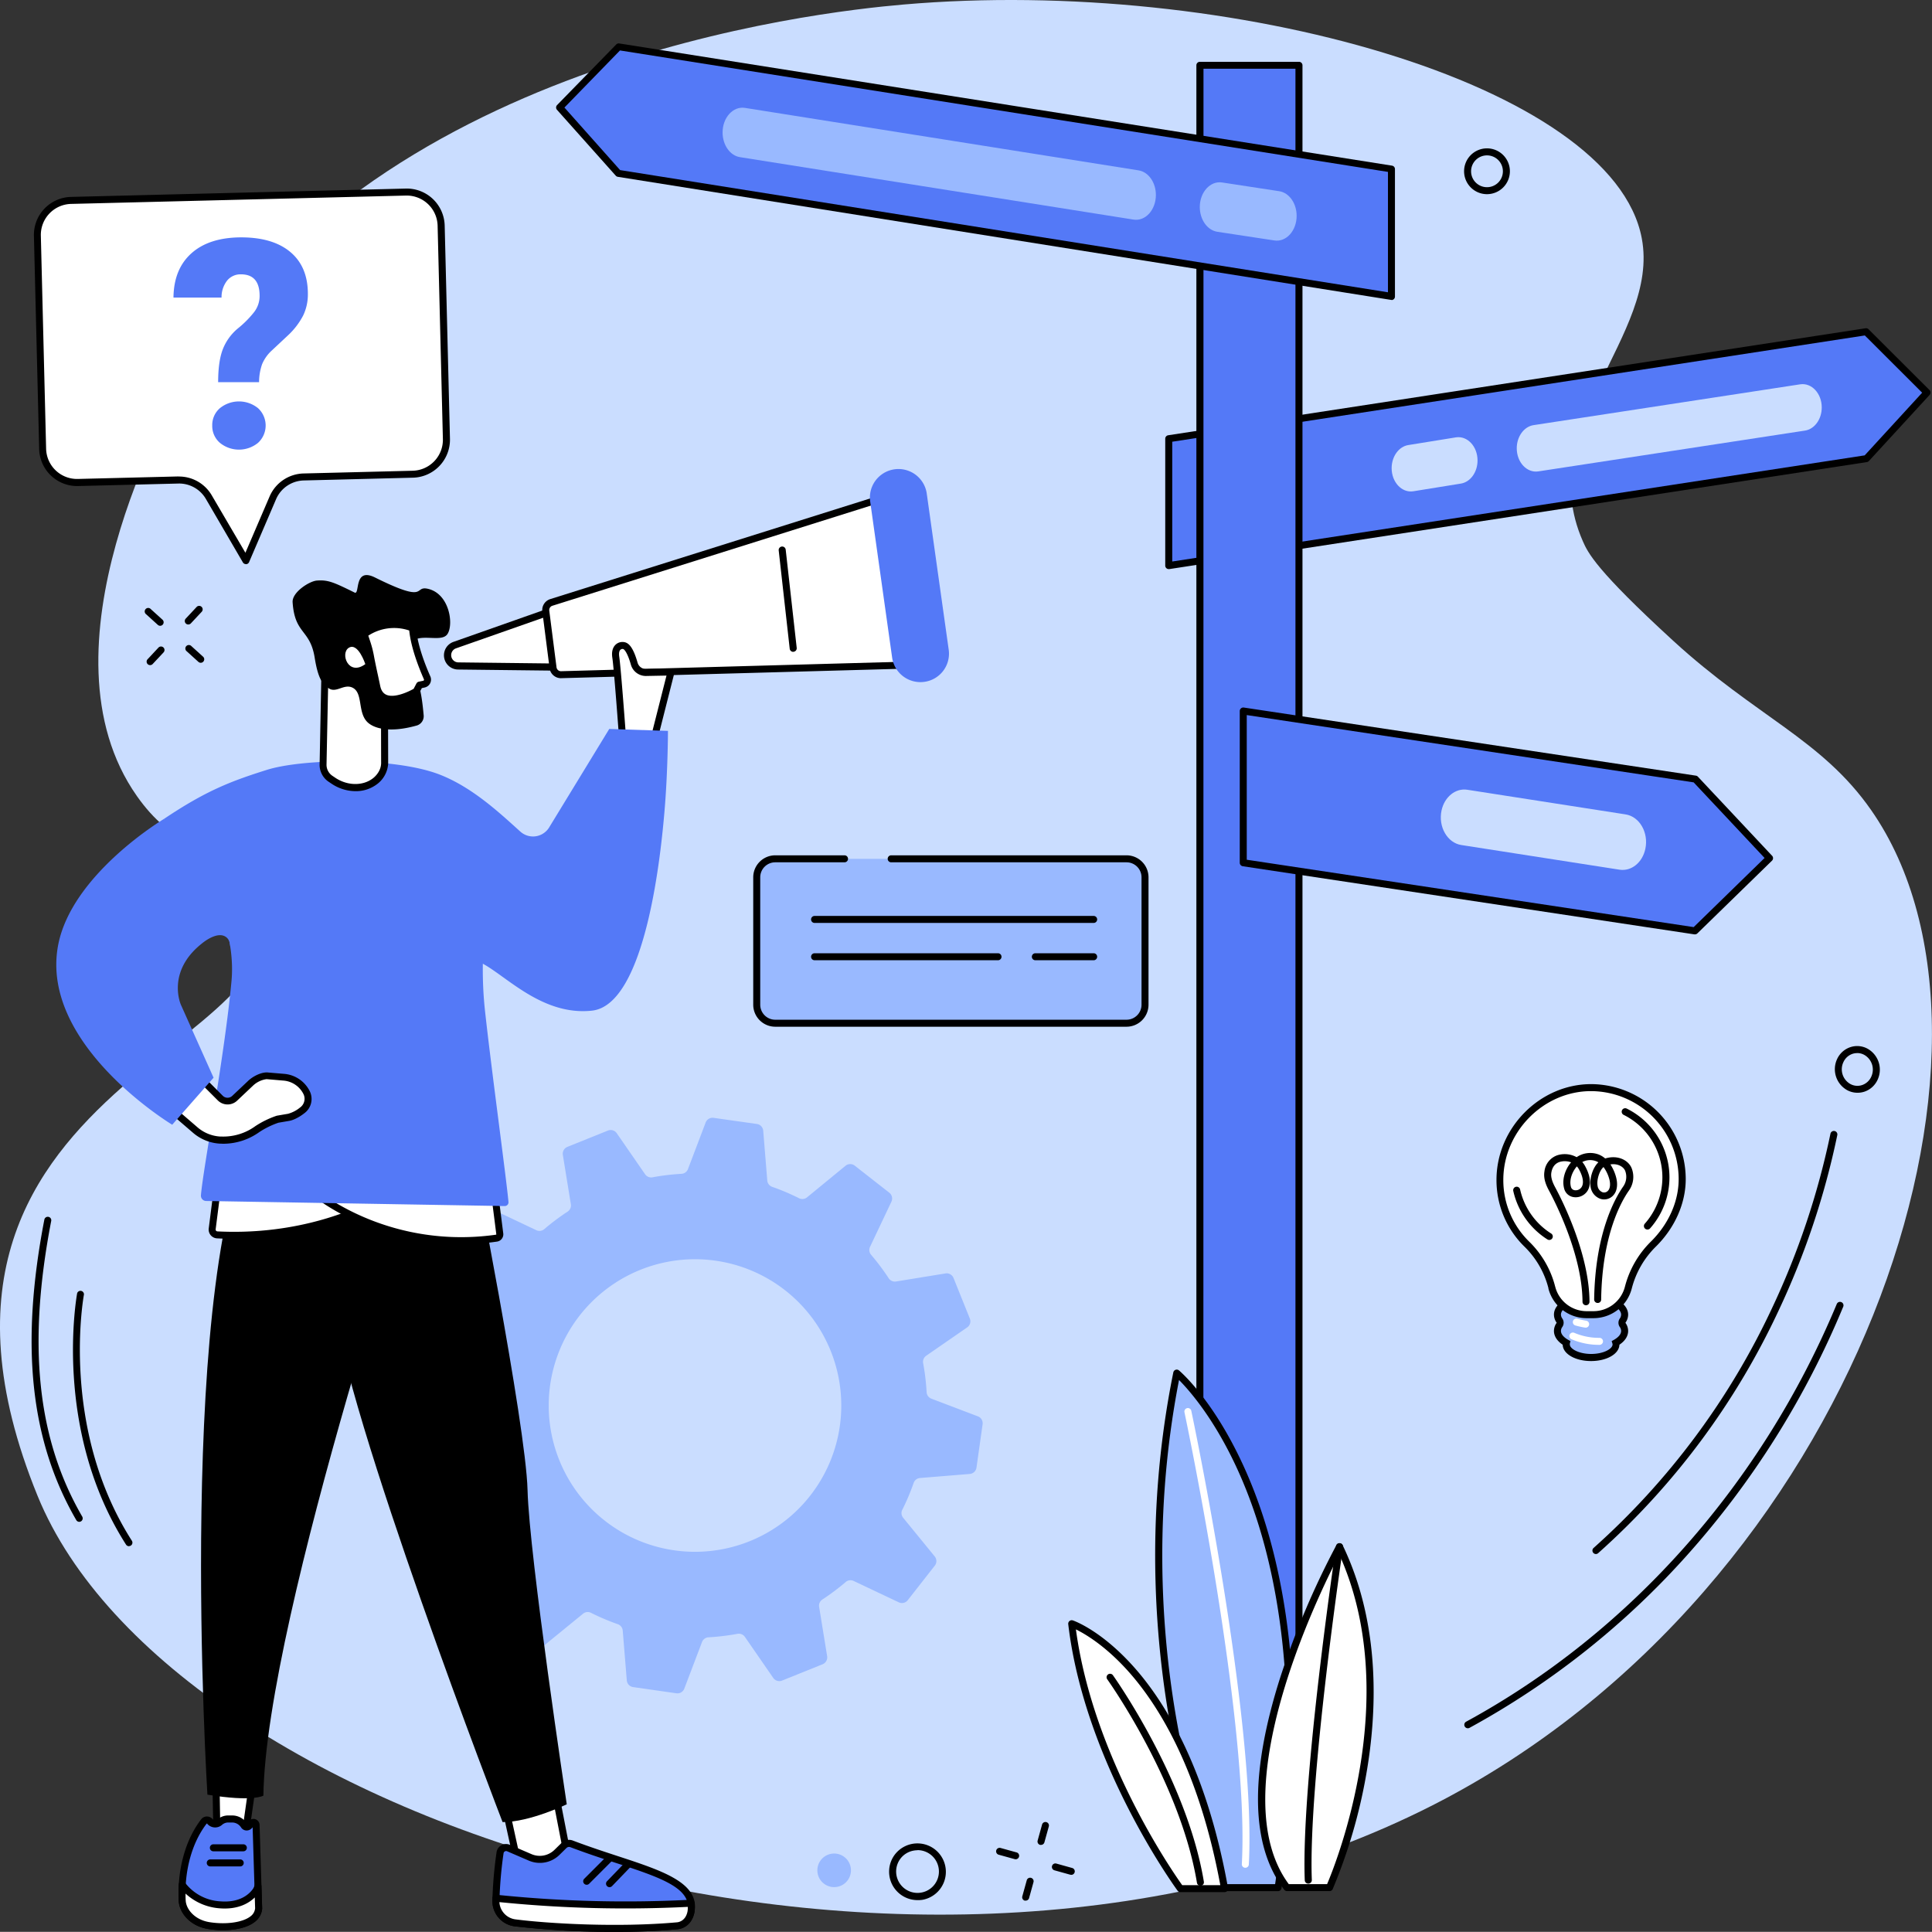 <svg id="Illustration" xmlns="http://www.w3.org/2000/svg" viewBox="0 0 828.35 828.29"><rect x="0" y="0" width="828.35" height="828.29" fill="#333333" stroke="none"/><defs><style>.cls-1{fill:#caddff;}.cls-2{fill:#fff;}.cls-3{fill:#5479f7;}.cls-4{fill:#99b9ff;}</style></defs><g id="Decision_management" data-name="Decision management"><path class="cls-1" d="M102.75,379.32c56.64,68-162.4,76.26-86.63,262.06,57.51,141,380.3,243.5,598.13,132.62,182.41-92.86,258.64-325.49,188-426.68-21.12-30.29-49.21-39.93-84.83-72.56-33.12-30.35-36.6-37.74-38.8-42.77-21.76-49.64,33.17-88,25.3-129.79C691.54,36.13,527.67-10.22,387.37,1.94,349.54,5.22,157.53,26.26,78.52,164.41c-6.11,10.69-64.1,114-19.82,176.91C74.05,363.13,87.65,361.19,102.75,379.32Z"/><path class="cls-2" d="M177,203.31l-46.79,1.17a14.75,14.75,0,0,0-13.2,8.94l-11.58,26.94L89.55,213.14a14.77,14.77,0,0,0-13.12-7.32l-43,1.07a14.76,14.76,0,0,1-15.13-14.4L16,101.07a14.78,14.78,0,0,1,14.4-15.14L174,82.35a14.77,14.77,0,0,1,15.13,14.41l2.26,91.41A14.77,14.77,0,0,1,177,203.31Z"/><path d="M105.42,241.86a1.49,1.49,0,0,1-1.29-.74L88.26,213.9a13.27,13.27,0,0,0-11.79-6.58l-43,1.07a16.27,16.27,0,0,1-16.67-15.87l-2.26-91.41A16.3,16.3,0,0,1,30.37,84.43L174,80.85a16.27,16.27,0,0,1,16.66,15.87l2.26,91.41A16.29,16.29,0,0,1,177,204.81L130.24,206a13.3,13.3,0,0,0-11.86,8L106.8,241a1.48,1.48,0,0,1-1.28.9ZM76.8,204.31a16.26,16.26,0,0,1,14,8.08L105.22,237l10.4-24.21A16.31,16.31,0,0,1,130.16,203l46.8-1.17a13.28,13.28,0,0,0,12.93-13.6l-2.26-91.42A13.27,13.27,0,0,0,174,83.85L30.45,87.43A13.3,13.3,0,0,0,17.51,101l2.26,91.41a13.27,13.27,0,0,0,13.59,12.94l43-1.07Z"/><path class="cls-3" d="M93.53,163.85q0-8.92,2-14.1a22,22,0,0,1,6.54-9,43.6,43.6,0,0,0,6.89-6.95,11.32,11.32,0,0,0,2.35-6.94q0-9.24-8-9.24a7.4,7.4,0,0,0-5.94,2.69,11.52,11.52,0,0,0-2.38,7.28H74.38q.12-12.22,7.71-19t21.29-6.82q13.64,0,21.13,6.3T132,126a20.81,20.81,0,0,1-2,9.24,31.38,31.38,0,0,1-6.48,8.5l-7,6.55a16.6,16.6,0,0,0-4.16,5.9,23.51,23.51,0,0,0-1.28,7.68ZM91,182.45A9.51,9.51,0,0,1,94.29,175a13,13,0,0,1,16.34,0,10.09,10.09,0,0,1,0,14.87,12.92,12.92,0,0,1-16.34,0A9.51,9.51,0,0,1,91,182.45Z"/><path class="cls-4" d="M174.72,594.64a3.15,3.15,0,0,0,2,3.4l20,7.61a3.14,3.14,0,0,1,2,2.78,98.18,98.18,0,0,0,1.49,12.42A3.16,3.16,0,0,1,199,624l-17.6,12.17a3.16,3.16,0,0,0-1.13,3.79l7,17.4a3.15,3.15,0,0,0,3.44,1.94l21.15-3.44a3.14,3.14,0,0,1,3.13,1.4,99.72,99.72,0,0,0,7.51,10,3.18,3.18,0,0,1,.47,3.4L213.78,690a3.18,3.18,0,0,0,.91,3.85l14.77,11.56a3.16,3.16,0,0,0,3.95,0L250,691.87a3.14,3.14,0,0,1,3.41-.36,98.45,98.45,0,0,0,11.5,4.88A3.16,3.16,0,0,1,267,699.1l1.74,21.36a3.16,3.16,0,0,0,2.71,2.88L290,726a3.15,3.15,0,0,0,3.4-2l7.6-20a3.14,3.14,0,0,1,2.78-2,99.5,99.5,0,0,0,12.4-1.49,3.15,3.15,0,0,1,3.18,1.29l12.17,17.61a3.16,3.16,0,0,0,3.78,1.14l17.39-7a3.18,3.18,0,0,0,1.94-3.45l-3.44-21.17a3.14,3.14,0,0,1,1.39-3.13,99.87,99.87,0,0,0,10-7.5,3.14,3.14,0,0,1,3.4-.47l19.37,9.17a3.14,3.14,0,0,0,3.84-.91l11.56-14.77a3.17,3.17,0,0,0,0-4l-13.54-16.59a3.12,3.12,0,0,1-.36-3.4,97,97,0,0,0,4.87-11.52,3.15,3.15,0,0,1,2.71-2.11l21.35-1.74a3.18,3.18,0,0,0,2.88-2.71l2.62-18.58a3.15,3.15,0,0,0-2-3.4l-20-7.6a3.16,3.16,0,0,1-2-2.79,98.18,98.18,0,0,0-1.49-12.42,3.16,3.16,0,0,1,1.29-3.17l17.6-12.17a3.16,3.16,0,0,0,1.13-3.79l-7-17.4a3.15,3.15,0,0,0-3.44-1.94l-21.15,3.44A3.14,3.14,0,0,1,381,548a99.72,99.72,0,0,0-7.51-10,3.16,3.16,0,0,1-.47-3.4l9.18-19.38a3.18,3.18,0,0,0-.91-3.85L366.5,499.8a3.16,3.16,0,0,0-3.95,0L346,513.38a3.14,3.14,0,0,1-3.41.36,98.45,98.45,0,0,0-11.5-4.88,3.14,3.14,0,0,1-2.12-2.71l-1.74-21.36a3.17,3.17,0,0,0-2.71-2.88l-18.56-2.63a3.17,3.17,0,0,0-3.41,2l-7.59,20a3.14,3.14,0,0,1-2.78,2,99.5,99.5,0,0,0-12.4,1.49,3.14,3.14,0,0,1-3.18-1.29l-12.17-17.61a3.16,3.16,0,0,0-3.78-1.14l-17.39,7a3.18,3.18,0,0,0-1.94,3.45l3.44,21.17a3.14,3.14,0,0,1-1.39,3.13,99.87,99.87,0,0,0-10,7.5,3.14,3.14,0,0,1-3.4.48l-19.37-9.18a3.14,3.14,0,0,0-3.84.91L195.21,534a3.17,3.17,0,0,0,0,4l13.54,16.59a3.14,3.14,0,0,1,.36,3.4,97,97,0,0,0-4.87,11.52,3.15,3.15,0,0,1-2.71,2.11l-21.35,1.74a3.18,3.18,0,0,0-2.88,2.71Zm60.54,8A62.72,62.72,0,1,1,298,665.34,62.72,62.72,0,0,1,235.26,602.63Z"/><path class="cls-4" d="M668.61,568.12a1.65,1.65,0,0,0,0-1.9,4.48,4.48,0,0,1-.85-2.55c0-4.16,6.45-7.54,14.41-7.54s14.4,3.38,14.4,7.54a4.54,4.54,0,0,1-.84,2.55,1.65,1.65,0,0,0,0,1.9,4.52,4.52,0,0,1,.84,2.55c0,2-1.45,3.77-3.82,5.12a3.08,3.08,0,0,1,.08.68c0,3.08-4.77,5.58-10.66,5.58s-10.66-2.5-10.66-5.58a3.08,3.08,0,0,1,.08-.68c-2.37-1.35-3.83-3.15-3.83-5.12A4.45,4.45,0,0,1,668.61,568.12Z"/><path d="M682.17,583.55c-6.76,0-12.07-3.06-12.16-7-2.42-1.62-3.75-3.69-3.75-5.91a6,6,0,0,1,1.11-3.4.15.15,0,0,0,0-.2,6,6,0,0,1-1.11-3.4c0-5.07,7-9,15.91-9s15.9,4,15.9,9a5.92,5.92,0,0,1-1.11,3.4.18.18,0,0,0,0,.2,5.92,5.92,0,0,1,1.11,3.4c0,2.22-1.32,4.29-3.74,5.91C694.23,580.49,688.93,583.55,682.17,583.55Zm0-25.92c-7.61,0-12.91,3.18-12.91,6a3,3,0,0,0,.59,1.7,3.16,3.16,0,0,1,0,3.6,3,3,0,0,0-.59,1.7c0,1.81,1.93,3.16,3.07,3.81l1,.55-.26,1.09a1.5,1.5,0,0,0,0,.35c0,1.92,3.92,4.08,9.16,4.08s9.16-2.16,9.16-4.08a1.55,1.55,0,0,0-.05-.35L691,575l1-.55c1.14-.65,3.06-2,3.06-3.81a3,3,0,0,0-.58-1.7,3.16,3.16,0,0,1,0-3.6,3,3,0,0,0,.58-1.7C695.07,560.81,689.77,557.63,682.17,557.63Zm-13.56,10.49h0Z"/><path class="cls-2" d="M643.07,505.88c0-21.35,17.77-39.56,39.12-39.56s38.88,17.72,39,39c.07,10.85-5.16,20.95-12.29,28a40.25,40.25,0,0,0-10.73,18.43l-.08.34a15.43,15.43,0,0,1-14.94,11.55h-2.89a15.42,15.42,0,0,1-14.93-11.55l-.06-.2a39.55,39.55,0,0,0-10.56-18.38A38.53,38.53,0,0,1,643.07,505.88Z"/><path d="M683.17,565.17h-2.89a16.94,16.94,0,0,1-16.39-12.67l0-.2a37.94,37.94,0,0,0-10.15-17.68,39.82,39.82,0,0,1-12.12-28.74c0-22.26,18.6-41.06,40.62-41.06a40.76,40.76,0,0,1,40.52,40.51c.07,10.4-4.57,21-12.74,29.09a38.68,38.68,0,0,0-10.32,17.74l-.09.34A16.94,16.94,0,0,1,683.17,565.17Zm-1-97.35c-20.39,0-37.62,17.43-37.62,38.06a36.86,36.86,0,0,0,11.21,26.59,41,41,0,0,1,11,19.07l.06.2a13.92,13.92,0,0,0,13.48,10.43h2.89a13.92,13.92,0,0,0,13.48-10.42l.09-.34a41.81,41.81,0,0,1,11.12-19.13c7.6-7.52,11.92-17.33,11.85-26.93A37.74,37.74,0,0,0,682.19,467.82Z"/><path d="M680,559.64a1.51,1.51,0,0,1-1.5-1.5c-.08-20.26-12-43.3-14.39-47.71-1.08-2-2.46-5-1.93-8.15a8.29,8.29,0,0,1,5.66-7,10.64,10.64,0,0,1,8.15.86l.33-.22a10.36,10.36,0,0,1,8.91-1,9.76,9.76,0,0,1,3,1.78c5.4-1.65,9.94.72,11.34,4.16a10.1,10.1,0,0,1-1.17,9.6c-3.45,4.92-11.5,19.32-11.9,46.71a1.46,1.46,0,0,1-1.52,1.48,1.5,1.5,0,0,1-1.48-1.52c.41-28.22,8.84-43.24,12.44-48.39a7.23,7.23,0,0,0,.85-6.76c-.66-1.62-3-3.25-6.32-2.73a19.16,19.16,0,0,1,2.33,5.1c1,3.45.58,6.49-1.27,8.34a5.26,5.26,0,0,1-5.27,1.34A6.37,6.37,0,0,1,682,509c-.6-3,.6-8.06,3.3-10.65a6,6,0,0,0-1.14-.55,7.21,7.21,0,0,0-5.74.42,10.78,10.78,0,0,1,1.09,1.56c3.38,6,2.05,9.47,1,11a6,6,0,0,1-5.83,2.48,4.87,4.87,0,0,1-4-3.5c-1.16-4,.41-8.44,2.93-11.41a7.86,7.86,0,0,0-4.86-.18c-2,.64-3.2,2.19-3.61,4.6-.28,1.66.24,3.69,1.61,6.22,2.45,4.52,14.67,28.15,14.75,49.13a1.49,1.49,0,0,1-1.49,1.51Zm7.52-59.27c-1.9,1.63-3,5.85-2.56,8a3.41,3.41,0,0,0,2.13,2.81,2.25,2.25,0,0,0,2.29-.59c1-1,1.23-3,.52-5.35A15.38,15.38,0,0,0,687.51,500.37Zm-11.43-.29c-2,2.3-3.39,5.86-2.53,8.87a1.9,1.9,0,0,0,1.6,1.36,3,3,0,0,0,2.88-1.24c1.16-1.66.75-4.52-1.12-7.83A6.87,6.87,0,0,0,676.08,500.08Z"/><path d="M664.26,531.64a1.57,1.57,0,0,1-.8-.23,33.21,33.21,0,0,1-14.64-20.78,1.5,1.5,0,0,1,2.93-.65,30.18,30.18,0,0,0,13.31,18.89,1.5,1.5,0,0,1-.8,2.77Z"/><path d="M706.33,527.16a1.54,1.54,0,0,1-1-.38,1.51,1.51,0,0,1-.12-2.12A29.92,29.92,0,0,0,696.14,478a1.5,1.5,0,1,1,1.33-2.69,32.92,32.92,0,0,1,10,51.37A1.46,1.46,0,0,1,706.33,527.16Z"/><path class="cls-2" d="M679.71,569.2l-.26,0a40.53,40.53,0,0,1-4-.9,1.5,1.5,0,0,1,.81-2.89,37.31,37.31,0,0,0,3.71.83,1.5,1.5,0,0,1-.25,3Z"/><path class="cls-2" d="M685.78,576.61h0a30,30,0,0,1-12.13-2.47,1.5,1.5,0,0,1,1.27-2.71,27.19,27.19,0,0,0,10.88,2.18,1.49,1.49,0,0,1,1.49,1.51A1.51,1.51,0,0,1,685.78,576.61Z"/><path d="M55.3,662.94a1.5,1.5,0,0,1-1.27-.69C22.33,612.63,33,555,33.08,554.47A1.5,1.5,0,0,1,36,555c-.11.57-10.5,57,20.54,105.6a1.5,1.5,0,0,1-1.26,2.31Z"/><path d="M34,652.49a1.5,1.5,0,0,1-1.3-.75C13,617.74,8.62,576.82,19,523a1.5,1.5,0,1,1,2.94.57c-10.23,53.11-6,93.37,13.34,126.71a1.51,1.51,0,0,1-.55,2A1.53,1.53,0,0,1,34,652.49Z"/><path d="M684.26,666.3a1.5,1.5,0,0,1-1-2.62A318.44,318.44,0,0,0,759.7,561a335.83,335.83,0,0,0,25.09-74.81,1.5,1.5,0,1,1,2.93.61,337.74,337.74,0,0,1-25.31,75.48,321.26,321.26,0,0,1-77.15,103.6A1.52,1.52,0,0,1,684.26,666.3Z"/><path d="M629.33,741a1.5,1.5,0,0,1-.72-2.82c70.28-38.29,126.72-101.9,158.92-179.11a1.5,1.5,0,0,1,2.77,1.15,375,375,0,0,1-67.06,106.69A350.84,350.84,0,0,1,630,740.85,1.53,1.53,0,0,1,629.33,741Z"/><path d="M796.38,468.52a9.3,9.3,0,0,1-4.34-1.08,10.28,10.28,0,0,1-4.36-13.4,9.59,9.59,0,0,1,5.64-5.06,9.26,9.26,0,0,1,7.3.6A10.28,10.28,0,0,1,805,463a9.57,9.57,0,0,1-5.64,5.06A9.35,9.35,0,0,1,796.38,468.52Zm-.12-17a6.47,6.47,0,0,0-2,.32,6.6,6.6,0,0,0-3.87,3.5,7.23,7.23,0,0,0,3,9.46,6.29,6.29,0,0,0,5,.42,6.64,6.64,0,0,0,3.88-3.5,7.25,7.25,0,0,0-3-9.46A6.33,6.33,0,0,0,796.26,451.5Z"/><path d="M80.73,267.75a1.49,1.49,0,0,1-1.09-2.52l4.67-5a1.5,1.5,0,0,1,2.19,2.05l-4.67,5A1.53,1.53,0,0,1,80.73,267.75Z"/><path d="M64.37,285.17a1.49,1.49,0,0,1-1.09-2.52l4.67-5a1.5,1.5,0,0,1,2.19,2.05l-4.68,5A1.49,1.49,0,0,1,64.37,285.17Z"/><path d="M86.07,284.17a1.51,1.51,0,0,1-1-.39l-5-4.53a1.5,1.5,0,1,1,2-2.22l5,4.53a1.49,1.49,0,0,1,.1,2.12A1.47,1.47,0,0,1,86.07,284.17Z"/><path d="M68.67,268.31a1.51,1.51,0,0,1-1-.39l-5-4.54a1.5,1.5,0,1,1,2-2.21l5,4.53a1.5,1.5,0,0,1-1,2.61Z"/><path d="M637.55,83.25a9.82,9.82,0,1,1,9.82-9.82A9.83,9.83,0,0,1,637.55,83.25Zm0-16.63a6.82,6.82,0,1,0,6.82,6.81A6.82,6.82,0,0,0,637.55,66.62Z"/><path d="M393.38,814.68a12.19,12.19,0,0,1-10-19.14,12.19,12.19,0,1,1,12.18,19A12.46,12.46,0,0,1,393.38,814.68Zm0-21.38a9.18,9.18,0,0,0-1.64.15,9.09,9.09,0,0,0-5.92,3.8,9.17,9.17,0,1,0,7.56-4Z"/><path class="cls-4" d="M363.57,806a7.2,7.2,0,1,1-1.81-10A7.2,7.2,0,0,1,363.57,806Z"/><path d="M446.34,791a1.83,1.83,0,0,1-.4,0,1.51,1.51,0,0,1-1.05-1.85l1.89-6.82a1.5,1.5,0,1,1,2.89.8l-1.89,6.82A1.49,1.49,0,0,1,446.34,791Z"/><path d="M439.73,814.89a1.92,1.92,0,0,1-.41,0,1.51,1.51,0,0,1-1-1.85l1.89-6.82a1.5,1.5,0,1,1,2.89.8l-1.89,6.82A1.49,1.49,0,0,1,439.73,814.89Z"/><path d="M435.45,797.17a1.39,1.39,0,0,1-.4-.06l-6.82-1.89a1.5,1.5,0,1,1,.8-2.89l6.82,1.89a1.5,1.5,0,0,1-.4,2.95Z"/><path d="M459.33,803.8a1.44,1.44,0,0,1-.41,0l-6.82-1.9a1.5,1.5,0,0,1,.81-2.89l6.82,1.9a1.5,1.5,0,0,1-.4,2.94Z"/><polygon class="cls-2" points="209.33 741.09 222.11 799.35 244.29 800.51 232.05 737.44 209.33 741.09"/><path d="M244.29,802h-.08L222,800.85a1.5,1.5,0,0,1-1.38-1.18l-12.78-58.26a1.49,1.49,0,0,1,.22-1.16,1.55,1.55,0,0,1,1-.64L231.81,736a1.5,1.5,0,0,1,1.71,1.2l12.24,63.06a1.51,1.51,0,0,1-1.47,1.79Zm-21-4.1,19.12,1-11.6-59.75-19.71,3.16Z"/><path class="cls-3" d="M214.39,794.39A173,173,0,0,0,212.61,815a9.43,9.43,0,0,0,8.26,9.4c13.39,1.72,43.75,3.6,69.61,1.25,1.77-.16,4.9-1.45,5.77-5.87,2.93-14.84-22.89-18.47-51.2-29.24a3.06,3.06,0,0,0-3.22.66l-3.05,2.95a10.57,10.57,0,0,1-11.5,2.13l-9.29-4A2.61,2.61,0,0,0,214.39,794.39Z"/><path d="M263.54,828.29a369,369,0,0,1-42.86-2.37A10.92,10.92,0,0,1,211.11,815a175.91,175.91,0,0,1,1.79-20.83,4.11,4.11,0,0,1,5.68-3.21l9.29,4a9,9,0,0,0,9.86-1.83l3.06-3a4.57,4.57,0,0,1,4.79-1c6.6,2.51,12.94,4.59,19.08,6.61,19.87,6.51,35.56,11.66,33.06,24.32-1,4.83-4.42,6.83-7.11,7.07C281.81,828,272.52,828.29,263.54,828.29ZM217,793.64a1,1,0,0,0-.54.15,1.08,1.08,0,0,0-.56.81,173.45,173.45,0,0,0-1.76,20.45,7.92,7.92,0,0,0,6.95,7.89c13.82,1.78,43.67,3.57,69.28,1.25.6-.06,3.62-.54,4.44-4.67,2-10.06-11.87-14.6-31.06-20.89-6.16-2-12.54-4.12-19.21-6.65a1.55,1.55,0,0,0-1.64.33l-3.05,3a12,12,0,0,1-13.13,2.43l-9.28-4A1.28,1.28,0,0,0,217,793.64Zm-2.58.75h0Z"/><path class="cls-2" d="M212.63,813.89s0,.77,0,1.14a9.43,9.43,0,0,0,8.26,9.4c13.39,1.72,43.75,3.6,69.61,1.25,1.77-.16,4.9-1.45,5.77-5.87a19,19,0,0,0,.1-3.79l-1.83.09a536.68,536.68,0,0,1-78.36-1.88Z"/><path d="M263.54,828.29a369,369,0,0,1-42.86-2.37A10.92,10.92,0,0,1,211.11,815l0-1.15a1.49,1.49,0,0,1,.5-1.09,1.52,1.52,0,0,1,1.15-.38l3.52.35a536.61,536.61,0,0,0,78.15,1.87l1.83-.09a1.47,1.47,0,0,1,1.57,1.39,19.83,19.83,0,0,1-.13,4.19c-1,4.83-4.42,6.83-7.11,7.07C281.81,828,272.52,828.29,263.54,828.29Zm-49.42-12.75a7.91,7.91,0,0,0,6.94,7.4c13.82,1.78,43.67,3.57,69.28,1.25.6-.06,3.62-.54,4.44-4.67a11.13,11.13,0,0,0,.12-1.93h-.31A538.32,538.32,0,0,1,216,815.72Z"/><path d="M251.54,808.1a1.5,1.5,0,0,1-1.06-2.56l9.93-9.94a1.51,1.51,0,0,1,2.12,0,1.49,1.49,0,0,1,0,2.12l-9.93,9.94A1.51,1.51,0,0,1,251.54,808.1Z"/><path d="M261.3,809.13a1.48,1.48,0,0,1-1-.42,1.5,1.5,0,0,1-.05-2.12l7.94-8.25a1.5,1.5,0,1,1,2.16,2.09l-7.93,8.24A1.53,1.53,0,0,1,261.3,809.13Z"/><polygon class="cls-2" points="110.57 748.88 105.03 787.75 93.04 787.75 92.37 749.52 110.57 748.88"/><path d="M105,789.25H93a1.5,1.5,0,0,1-1.5-1.47l-.67-38.24A1.5,1.5,0,0,1,92.32,748l18.2-.64a1.51,1.51,0,0,1,1.17.49,1.55,1.55,0,0,1,.37,1.22L106.52,788A1.51,1.51,0,0,1,105,789.25Zm-10.51-3h9.21l5.1-35.81L93.9,751Z"/><path class="cls-3" d="M89.48,825.59c-7.12-1.17-11.13-6.28-11.35-10.68-.65-13.08,2.81-25.52,9.29-34a1.68,1.68,0,0,1,2.74.14l.17.15a3,3,0,0,0,3.94,0,5.52,5.52,0,0,1,3.47-1.3l1.81,0a6.08,6.08,0,0,1,5.1,2.8,1.41,1.41,0,0,0,2.25.14l1-1.15a1.12,1.12,0,0,1,1.89.77l1.11,35.79C110.39,825.24,98.8,827.12,89.48,825.59Z"/><path d="M95.55,827.58a39.82,39.82,0,0,1-6.31-.51C81.29,825.76,76.88,820,76.63,815c-.66-13.39,2.83-26.13,9.6-34.94a3.11,3.11,0,0,1,2.65-1.23,3.2,3.2,0,0,1,2.42,1.28l0,0a1.48,1.48,0,0,0,2-.07,7,7,0,0,1,4.43-1.66l1.81,0a7.59,7.59,0,0,1,6.32,3.39l1-1.18a2.62,2.62,0,0,1,4.43,1.8l1.11,35.88v.08a7.88,7.88,0,0,1-3.17,5.66C106,826.56,100.71,827.58,95.55,827.58Zm-5.83-3.47c7.08,1.16,14.35.15,17.67-2.46a4.82,4.82,0,0,0,2-3.46l-1.07-34.73-.33.36a3,3,0,0,1-2.46,1,2.84,2.84,0,0,1-2.18-1.32,4.6,4.6,0,0,0-3.81-2.1l-1.81,0a4,4,0,0,0-2.52,1,4.46,4.46,0,0,1-5.92,0l-.32-.3-.1-.17a.19.19,0,0,0-.16-.08.16.16,0,0,0-.13.06c-6.34,8.25-9.61,20.27-9,33C79.82,818.56,83.42,823.07,89.72,824.11Z"/><path class="cls-2" d="M110.63,808.66a6.59,6.59,0,0,1-1,2.19c-1.61,2.23-6,6.6-15.33,5.84a22,22,0,0,1-16.14-8.6,64.57,64.57,0,0,0,0,6.82c.22,4.4,4.23,9.51,11.35,10.68,9.32,1.53,20.91-.35,21.45-7.36Z"/><path d="M95.55,827.58a39.82,39.82,0,0,1-6.31-.51C81.29,825.76,76.88,820,76.63,815a65,65,0,0,1,0-7,1.5,1.5,0,0,1,2.75-.74,20.36,20.36,0,0,0,15,7.94c8.41.69,12.37-3,14-5.23a5.24,5.24,0,0,0,.77-1.69,1.5,1.5,0,0,1,2.95.33l.3,9.58a.92.92,0,0,1,0,.16,7.88,7.88,0,0,1-3.17,5.66C106,826.56,100.71,827.58,95.55,827.58Zm-16-15.69c0,1,0,2,.07,2.94.19,3.73,3.79,8.24,10.09,9.28,7.08,1.16,14.35.15,17.67-2.46a4.82,4.82,0,0,0,2-3.46l-.14-4.66c-2.44,2.38-7.12,5.31-15.1,4.66A24.08,24.08,0,0,1,79.56,811.89Z"/><path d="M103,800.23H90.15a1.5,1.5,0,1,1,0-3H103a1.5,1.5,0,0,1,0,3Z"/><path d="M104.34,793.75H91.48a1.5,1.5,0,0,1,0-3h12.86a1.5,1.5,0,1,1,0,3Z"/><path d="M202.13,493.09s23.33,117.46,24.06,145.81S243,773.6,243,773.6s-15.93,7.68-27.52,7.62c0,0-68.42-177.17-72.47-223.73s9.5-67.89,9.5-67.89Z"/><path d="M184.14,485.7S114,692.56,112.93,769.88c0,0-4.28,2.81-24-.42,0,0-14.23-228.51,22.25-288Z"/><path class="cls-2" d="M234.93,262.52l-40,14.09a4.6,4.6,0,0,0,1.49,8.95l42.43.49Z"/><path d="M238.87,287.55h0l-42.43-.49a6.1,6.1,0,0,1-2-11.86l40-14.1a1.5,1.5,0,0,1,2,1.17l3.94,23.54a1.49,1.49,0,0,1-1.48,1.74Zm-5.12-23L195.45,278a3.1,3.1,0,0,0,1,6l40.64.47Z"/><path class="cls-2" d="M387.94,210.61,236.39,258.29A3.43,3.43,0,0,0,234,262l3.11,24.29a3.43,3.43,0,0,0,3.51,3l159.93-4.42Z"/><path d="M240.53,290.78a4.93,4.93,0,0,1-4.9-4.31l-3.11-24.29a4.93,4.93,0,0,1,3.42-5.32l151.55-47.68a1.49,1.49,0,0,1,1.92,1.18L402,284.59a1.49,1.49,0,0,1-1.43,1.75l-159.93,4.43Zm146.22-78.22L236.84,259.72a1.93,1.93,0,0,0-1.34,2.08l3.11,24.29a1.92,1.92,0,0,0,2,1.69l158.2-4.39Z"/><path class="cls-3" d="M396.34,292.34A12.25,12.25,0,0,1,382.51,282l-9.46-67.26a12.25,12.25,0,0,1,24.26-3.37l9.46,67.26A12.19,12.19,0,0,1,396.34,292.34Z"/><path d="M340.08,279.48a1.51,1.51,0,0,1-1.49-1.34L333.87,236a1.5,1.5,0,1,1,3-.33l4.72,42.11a1.5,1.5,0,0,1-1.32,1.66Z"/><path class="cls-2" d="M161.59,515.13s-26.93,16.44-68.46,14.33A2.27,2.27,0,0,1,91,526.9l2.24-17.59Z"/><path d="M100.39,531.14q-3.6,0-7.33-.19a3.78,3.78,0,0,1-3.57-4.24l2.24-17.59a1.5,1.5,0,0,1,1.61-1.3l68.38,5.81a1.51,1.51,0,0,1,.66,2.78C162.12,516.57,137.77,531.14,100.39,531.14Zm-5.87-20.21-2.06,16.16a.77.77,0,0,0,.18.58.78.78,0,0,0,.57.29c30.93,1.57,53.85-7.37,63.11-11.77Z"/><path class="cls-2" d="M137,512.9s30.76,24.53,75.82,18a1.66,1.66,0,0,0,1.51-1.81L212,510.77Z"/><path d="M197.64,533.47c-36.8,0-61.33-19.18-61.61-19.4a1.5,1.5,0,0,1,.89-2.67l75-2.13a1.5,1.5,0,0,1,1.53,1.31l2.33,18.29a3.16,3.16,0,0,1-2.78,3.48A105.9,105.9,0,0,1,197.64,533.47Zm-56.07-19.2a105.62,105.62,0,0,0,71,15.12.35.35,0,0,0,.23-.13l-2.16-17Z"/><path class="cls-2" d="M266.87,315.67s-2.14-29.28-2.85-33.89,2.26-5.41,3.7-4.9c1.87.65,3.31,4.52,4.2,7.64a5.23,5.23,0,0,0,5.34,3.8l10.43-.2-7.09,28Z"/><path d="M280.6,317.62h-.05l-13.73-.45a1.51,1.51,0,0,1-1.45-1.39c0-.3-2.14-29.28-2.83-33.77-.5-3.26.6-4.94,1.6-5.78a4.3,4.3,0,0,1,4.08-.77c1.28.45,3.21,1.83,5.14,8.65a3.73,3.73,0,0,0,3.81,2.72l10.49-.21a1.44,1.44,0,0,1,1.21.57,1.51,1.51,0,0,1,.28,1.3l-7.1,28A1.5,1.5,0,0,1,280.6,317.62Zm-12.33-3.41,11.17.37,6.32-24.92-8.47.16a6.69,6.69,0,0,1-6.81-4.89c-1.37-4.82-2.69-6.44-3.25-6.64a1.31,1.31,0,0,0-1.17.25c-.58.48-.78,1.55-.56,3C266.13,285.65,267.83,308.35,268.27,314.21Z"/><path class="cls-3" d="M284.87,348.21c1.5-17.35,1.52-34.84,1.52-34.84l-25.17-.83-25.78,42.24a8.11,8.11,0,0,1-12.33,1.78c-9-8.11-20.57-19-34.63-24.47-19.44-7.52-58.71-6.84-74.08-2S88.33,339,70.18,351.2c0,0,32.36,33.51,29.07,69.5-2.9,31.63-12.17,80.43-13.1,91.78a2.27,2.27,0,0,0,2.23,2.45l128,2.17a1.6,1.6,0,0,0,1.63-1.74c-.88-10-7.71-59.71-10.23-83.56a165.76,165.76,0,0,1-.76-18.6c10.32,5.54,25.76,22.38,46.77,20.12C277.36,430.8,283.59,363.07,284.87,348.21Z"/><path class="cls-2" d="M75.62,451.89l18.83,18.9a4.42,4.42,0,0,0,6.24,0l6.68-6.32c1.62-1.6,4.71-3.25,7-3.26l7.22.61a12.07,12.07,0,0,1,10,6.76,6.12,6.12,0,0,1-2,7.48s-3.07,2.51-5.82,3l-4.74.81a38.26,38.26,0,0,0-8.67,4.24,24.59,24.59,0,0,1-15.59,4.72l-.5,0a17.76,17.76,0,0,1-10.48-4.27l-21.37-18.4Z"/><path d="M96.09,490.38c-.47,0-1,0-1.44-.05l-.5,0a19.35,19.35,0,0,1-11.36-4.62l-21.38-18.4a1.54,1.54,0,0,1-.52-1,1.51,1.51,0,0,1,.4-1.11l13.23-14.25a1.52,1.52,0,0,1,1.08-.48,1.54,1.54,0,0,1,1.09.44l18.82,18.9a2.92,2.92,0,0,0,4.12,0l6.71-6.34c1.78-1.75,5.2-3.65,8-3.67h.14l7.22.61A13.49,13.49,0,0,1,132.88,468a7.57,7.57,0,0,1-2.38,9.29c-.13.11-3.4,2.75-6.51,3.29l-4.62.79a36.3,36.3,0,0,0-8.17,4A26.67,26.67,0,0,1,96.09,490.38ZM64.55,466l20.19,17.39a16.41,16.41,0,0,0,9.59,3.9l.51,0a23.32,23.32,0,0,0,14.63-4.45,39.46,39.46,0,0,1,9.06-4.43l.21-.06,4.74-.81a13.8,13.8,0,0,0,5.13-2.66,4.6,4.6,0,0,0,1.58-5.63l-.05-.1a10.47,10.47,0,0,0-8.69-5.85l-7.15-.61a10.46,10.46,0,0,0-5.87,2.83l-6.71,6.34a5.94,5.94,0,0,1-8.34-.06L75.66,454.06Z"/><path class="cls-3" d="M98.72,405.66l-.13-.92a4.47,4.47,0,0,0-1.26-2.63c-3.76-3.6-10.76,2.41-10.76,2.41-15.41,12.17-9,26.3-9,26.3l14,31.24L73.84,482.23s-56.6-34.05-49-76.54c5.52-30.74,45.38-54.52,45.38-54.52l20.83,13.91,11.19,23Z"/><path class="cls-2" d="M138.54,327.68l.77-39.91,25.54,8.93.07,30.6c-.11,4.91-4.25,7.72-4.25,7.72-5.12,3.88-12.37,3.3-17.7-.29l-1.24-.83A7.23,7.23,0,0,1,138.54,327.68Z"/><path d="M152.41,339.21A18.54,18.54,0,0,1,142.13,336l-1.24-.83a8.71,8.71,0,0,1-3.85-7.51l.77-39.89a1.49,1.49,0,0,1,2-1.39l25.54,8.92a1.5,1.5,0,0,1,1,1.41l.08,30.6a11.85,11.85,0,0,1-4.91,9A14.92,14.92,0,0,1,152.41,339.21Zm-11.64-49.34L140,327.7v0a5.7,5.7,0,0,0,2.53,4.94l1.23.83c5.12,3.44,11.69,3.58,16,.33.09-.06,3.56-2.5,3.65-6.56l-.07-29.5Zm-2.23,37.81h0Z"/><path d="M183.59,252.48c-6.59-1.59.57,6.72-22.79-4.87-9.3-4.62-6.36,7.64-8.77,6.45-8.93-4.4-11.37-5.51-16.18-5.14-3.18.24-10.67,5-10.39,9.29.92,13.88,7.48,11.44,9.46,23.76,1.38,8.65,3.24,11.54,6.32,13.32s6.35-2.18,9.89-.46c4.58,2.22,2.15,10.33,6.24,14.62,2.57,2.71,9.29,5,21.28,1.63a4.16,4.16,0,0,0,3-4.4c-.24-2.57-.56-5.82-1.13-8.9-2.71-14.68-7.09-18.68-4.67-21.92,3.71-5,13.55.05,16.07-4.12C194.57,267.41,192.61,254.65,183.59,252.48Z"/><path class="cls-2" d="M156.14,271.93l1.27,3.88a41.34,41.34,0,0,1,1.42,5.57c.65,3.55,2,9.59,2.71,13,2.3,10.95,16.94,2,16.94,2l1.38-2.65,1.82-.38a2,2,0,0,0,1-.46,2,2,0,0,0,.49-2.28c-1.87-4.19-5.68-13.51-6.25-21.36A21.82,21.82,0,0,0,156.14,271.93Z"/><path d="M168,301.32a8.69,8.69,0,0,1-3.52-.67c-2.3-1-3.79-3-4.41-6-.2-.93-.44-2.07-.71-3.29-.68-3.18-1.53-7.14-2-9.74a39.87,39.87,0,0,0-1.37-5.37l-1.28-3.88a1.49,1.49,0,0,1,.56-1.69,23.17,23.17,0,0,1,22.24-2.8,1.52,1.52,0,0,1,.87,1.26c.55,7.73,4.47,17.15,6.12,20.84a3.47,3.47,0,0,1-.86,4,3.55,3.55,0,0,1-1.66.81l-1.12.24-1.05,2a1.53,1.53,0,0,1-.55.58C179,297.86,173.22,301.32,168,301.32Zm-10.09-28.78.93,2.8a44.49,44.49,0,0,1,1.47,5.78c.46,2.54,1.31,6.48,2,9.64.26,1.23.51,2.37.7,3.31.42,2,1.29,3.23,2.67,3.83,3.4,1.47,9.27-1.19,11.67-2.57l1.19-2.27a1.52,1.52,0,0,1,1-.78l1.82-.38a.48.48,0,0,0,.27-.11.45.45,0,0,0,.12-.55c-2-4.58-5.51-13.22-6.29-20.91A20.23,20.23,0,0,0,157.91,272.54Z"/><path class="cls-2" d="M156.63,284.74s-3.06-9.32-7-7.05S149.3,290.14,156.63,284.74Z"/><polygon class="cls-3" points="800.24 196.64 501.1 242.5 501.1 188.1 800.07 142.24 826.21 168.32 800.24 196.64"/><path d="M501.1,244a1.49,1.49,0,0,1-1.5-1.5V188.1a1.5,1.5,0,0,1,1.27-1.48l299-45.87a1.5,1.5,0,0,1,1.29.43l26.14,26.08a1.5,1.5,0,0,1,0,2.08l-26,28.31a1.44,1.44,0,0,1-.88.47L501.33,244A.9.9,0,0,1,501.1,244Zm1.5-54.61v51.36l296.89-45.51,24.64-26.87-24.58-24.54Zm297.64,7.25h0Z"/><path class="cls-1" d="M773.88,184.62,659.56,202.11c-4.91.75-9.25-3.9-9.25-9.92,0-5,3.09-9.28,7.2-9.91l114.31-17.5c4.91-.75,9.24,3.88,9.26,9.88h0C781.1,179.72,778,184,773.88,184.62Z"/><path class="cls-1" d="M626.29,207.35l-20.37,3.29c-4.91.74-9.25-3.91-9.25-9.92,0-5,3.08-9.29,7.2-9.91l20.37-3.29c4.9-.75,9.24,3.87,9.26,9.87h0C633.51,202.45,630.42,206.72,626.29,207.35Z"/><rect class="cls-3" x="514.45" y="27.97" width="42.49" height="759.78" transform="translate(1071.39 815.71) rotate(180)"/><path d="M556.94,789.24H514.45a1.5,1.5,0,0,1-1.5-1.5V28a1.5,1.5,0,0,1,1.5-1.5h42.49a1.5,1.5,0,0,1,1.5,1.5V787.74A1.5,1.5,0,0,1,556.94,789.24Zm-41-3h39.49V29.47H516Z"/><polygon class="cls-3" points="265.28 20.03 596.59 72.42 596.59 127.07 265.12 74.33 239.91 46.06 265.28 20.03"/><path d="M596.59,128.57h-.24L264.88,75.81a1.52,1.52,0,0,1-.88-.49L238.79,47.06a1.5,1.5,0,0,1,.05-2l25.37-26a1.49,1.49,0,0,1,1.31-.43l331.3,52.39a1.5,1.5,0,0,1,1.27,1.48v54.65a1.49,1.49,0,0,1-1.5,1.5ZM265.88,72.93l329.21,52.39V73.7L265.82,21.63,242,46.11Z"/><path class="cls-4" d="M317.26,67.38,486,94.15c5.09.81,9.59-4.15,9.59-10.56,0-5.36-3.19-9.88-7.44-10.55L319.41,46.26c-5.08-.8-9.58,4.12-9.6,10.52h0C309.8,62.16,313,66.71,317.26,67.38Z"/><path class="cls-4" d="M521.89,99.37l24.46,3.72c5.09.81,9.59-4.14,9.59-10.55,0-5.36-3.19-9.89-7.45-10.56L524,78.24c-5.07-.8-9.57,4.13-9.59,10.52h0C514.42,94.14,517.62,98.69,521.89,99.37Z"/><polygon class="cls-3" points="726.9 334.04 533.05 304.85 533.05 369.91 726.69 399.11 758.67 367.91 726.9 334.04"/><path d="M726.69,400.61l-.23,0L532.83,371.4a1.52,1.52,0,0,1-1.28-1.49V304.85a1.52,1.52,0,0,1,1.73-1.49l193.84,29.2a1.49,1.49,0,0,1,.87.46l31.78,33.87a1.5,1.5,0,0,1,0,2.1l-32,31.19A1.48,1.48,0,0,1,726.69,400.61Zm-192.14-32,191.62,28.89,30.4-29.64-30.41-32.42L534.55,306.59Z"/><path class="cls-1" d="M694.44,372.89l-67.87-10.58c-6-.89-10-7.84-8.51-14.8,1.25-5.84,6-9.66,11-8.91l67.87,10.57c6,.89,10,7.8,8.52,14.76h0C704.22,369.8,699.49,373.64,694.44,372.89Z"/><path class="cls-4" d="M523.22,809.33s-43.83-96.07-18.69-220.6c0,0,67.93,56.92,43.44,220.6Z"/><path d="M548,810.83H523.22a1.5,1.5,0,0,1-1.37-.88c-.11-.24-11.12-24.63-18.87-63.93-7.16-36.25-13-93,.08-157.59a1.5,1.5,0,0,1,2.44-.85c.7.59,17.43,14.87,31.33,49.51,12.77,31.82,25.32,87.58,12.62,172.46A1.5,1.5,0,0,1,548,810.83Zm-23.77-3h22.48c12.26-83.35,0-138.09-12.54-169.39-10.91-27.29-23.87-41.94-28.66-46.76-12.26,63-6.57,118.28.44,153.76C512.79,780.25,522.2,803.17,524.2,807.83Z"/><path class="cls-2" d="M533.94,800.81h-.08a1.49,1.49,0,0,1-1.42-1.58c3.35-61.39-24.33-192.46-24.61-193.77a1.5,1.5,0,0,1,2.93-.63c.28,1.32,28,132.78,24.68,194.57A1.5,1.5,0,0,1,533.94,800.81Z"/><path class="cls-2" d="M574.32,663.15s-56.47,102-22.5,146.17H570S606.3,729.57,574.32,663.15Z"/><path d="M570,810.82H551.82a1.51,1.51,0,0,1-1.19-.58c-14.41-18.73-15-49.35-1.73-91a355,355,0,0,1,24.1-56.8,1.49,1.49,0,0,1,1.36-.78,1.53,1.53,0,0,1,1.31.85c16.69,34.67,14.62,72.93,10,98.91a227.79,227.79,0,0,1-14.27,48.53A1.49,1.49,0,0,1,570,810.82Zm-17.42-3H569c3.72-8.74,32.62-80.55,5.23-141.31C565.82,682.66,523.45,768.59,552.56,807.82Z"/><path d="M560.92,807.61a1.51,1.51,0,0,1-1.5-1.44c-1.63-42.14,13.26-142.23,13.41-143.24a1.5,1.5,0,0,1,3,.44c-.15,1-15,100.83-13.38,142.68a1.51,1.51,0,0,1-1.44,1.56Z"/><path class="cls-2" d="M459.5,696.18S507.61,712.59,525,809.76H506.1S466.62,756.4,459.5,696.18Z"/><path d="M525,811.26H506.1a1.5,1.5,0,0,1-1.2-.61c-.4-.54-39.81-54.38-46.89-114.29a1.51,1.51,0,0,1,2-1.6c.5.17,12.57,4.42,26.87,20.79,13.08,15,30.58,43.41,39.64,93.94a1.51,1.51,0,0,1-1.48,1.77Zm-18.15-3h16.36c-9-48.59-25.83-76-38.45-90.54-10.21-11.73-19.34-17.09-23.46-19.11C468.66,753.28,502.6,802.28,506.87,808.26Z"/><path d="M514.68,808.52a1.5,1.5,0,0,1-1.48-1.25c-7.15-43.23-38.1-86.76-38.41-87.19a1.5,1.5,0,1,1,2.43-1.75c.32.44,31.68,44.54,38.94,88.45a1.49,1.49,0,0,1-1.23,1.72Z"/><rect class="cls-4" x="324.45" y="368.22" width="166.43" height="70.49" rx="7.94"/><path d="M483,440.21H332.39a9.45,9.45,0,0,1-9.44-9.44V376.15a9.44,9.44,0,0,1,9.44-9.43h29.7a1.5,1.5,0,0,1,0,3h-29.7a6.44,6.44,0,0,0-6.44,6.43v54.62a6.45,6.45,0,0,0,6.44,6.44H483a6.44,6.44,0,0,0,6.43-6.44V376.15a6.43,6.43,0,0,0-6.43-6.43H382.1a1.5,1.5,0,0,1,0-3H483a9.44,9.44,0,0,1,9.43,9.43v54.62A9.45,9.45,0,0,1,483,440.21Z"/><path d="M468.91,395.71H349.25a1.5,1.5,0,0,1,0-3H468.91a1.5,1.5,0,0,1,0,3Z"/><path d="M468.91,411.71h-25a1.5,1.5,0,0,1,0-3h25a1.5,1.5,0,0,1,0,3Z"/><path d="M427.9,411.71H349.25a1.5,1.5,0,0,1,0-3H427.9a1.5,1.5,0,0,1,0,3Z"/></g></svg>